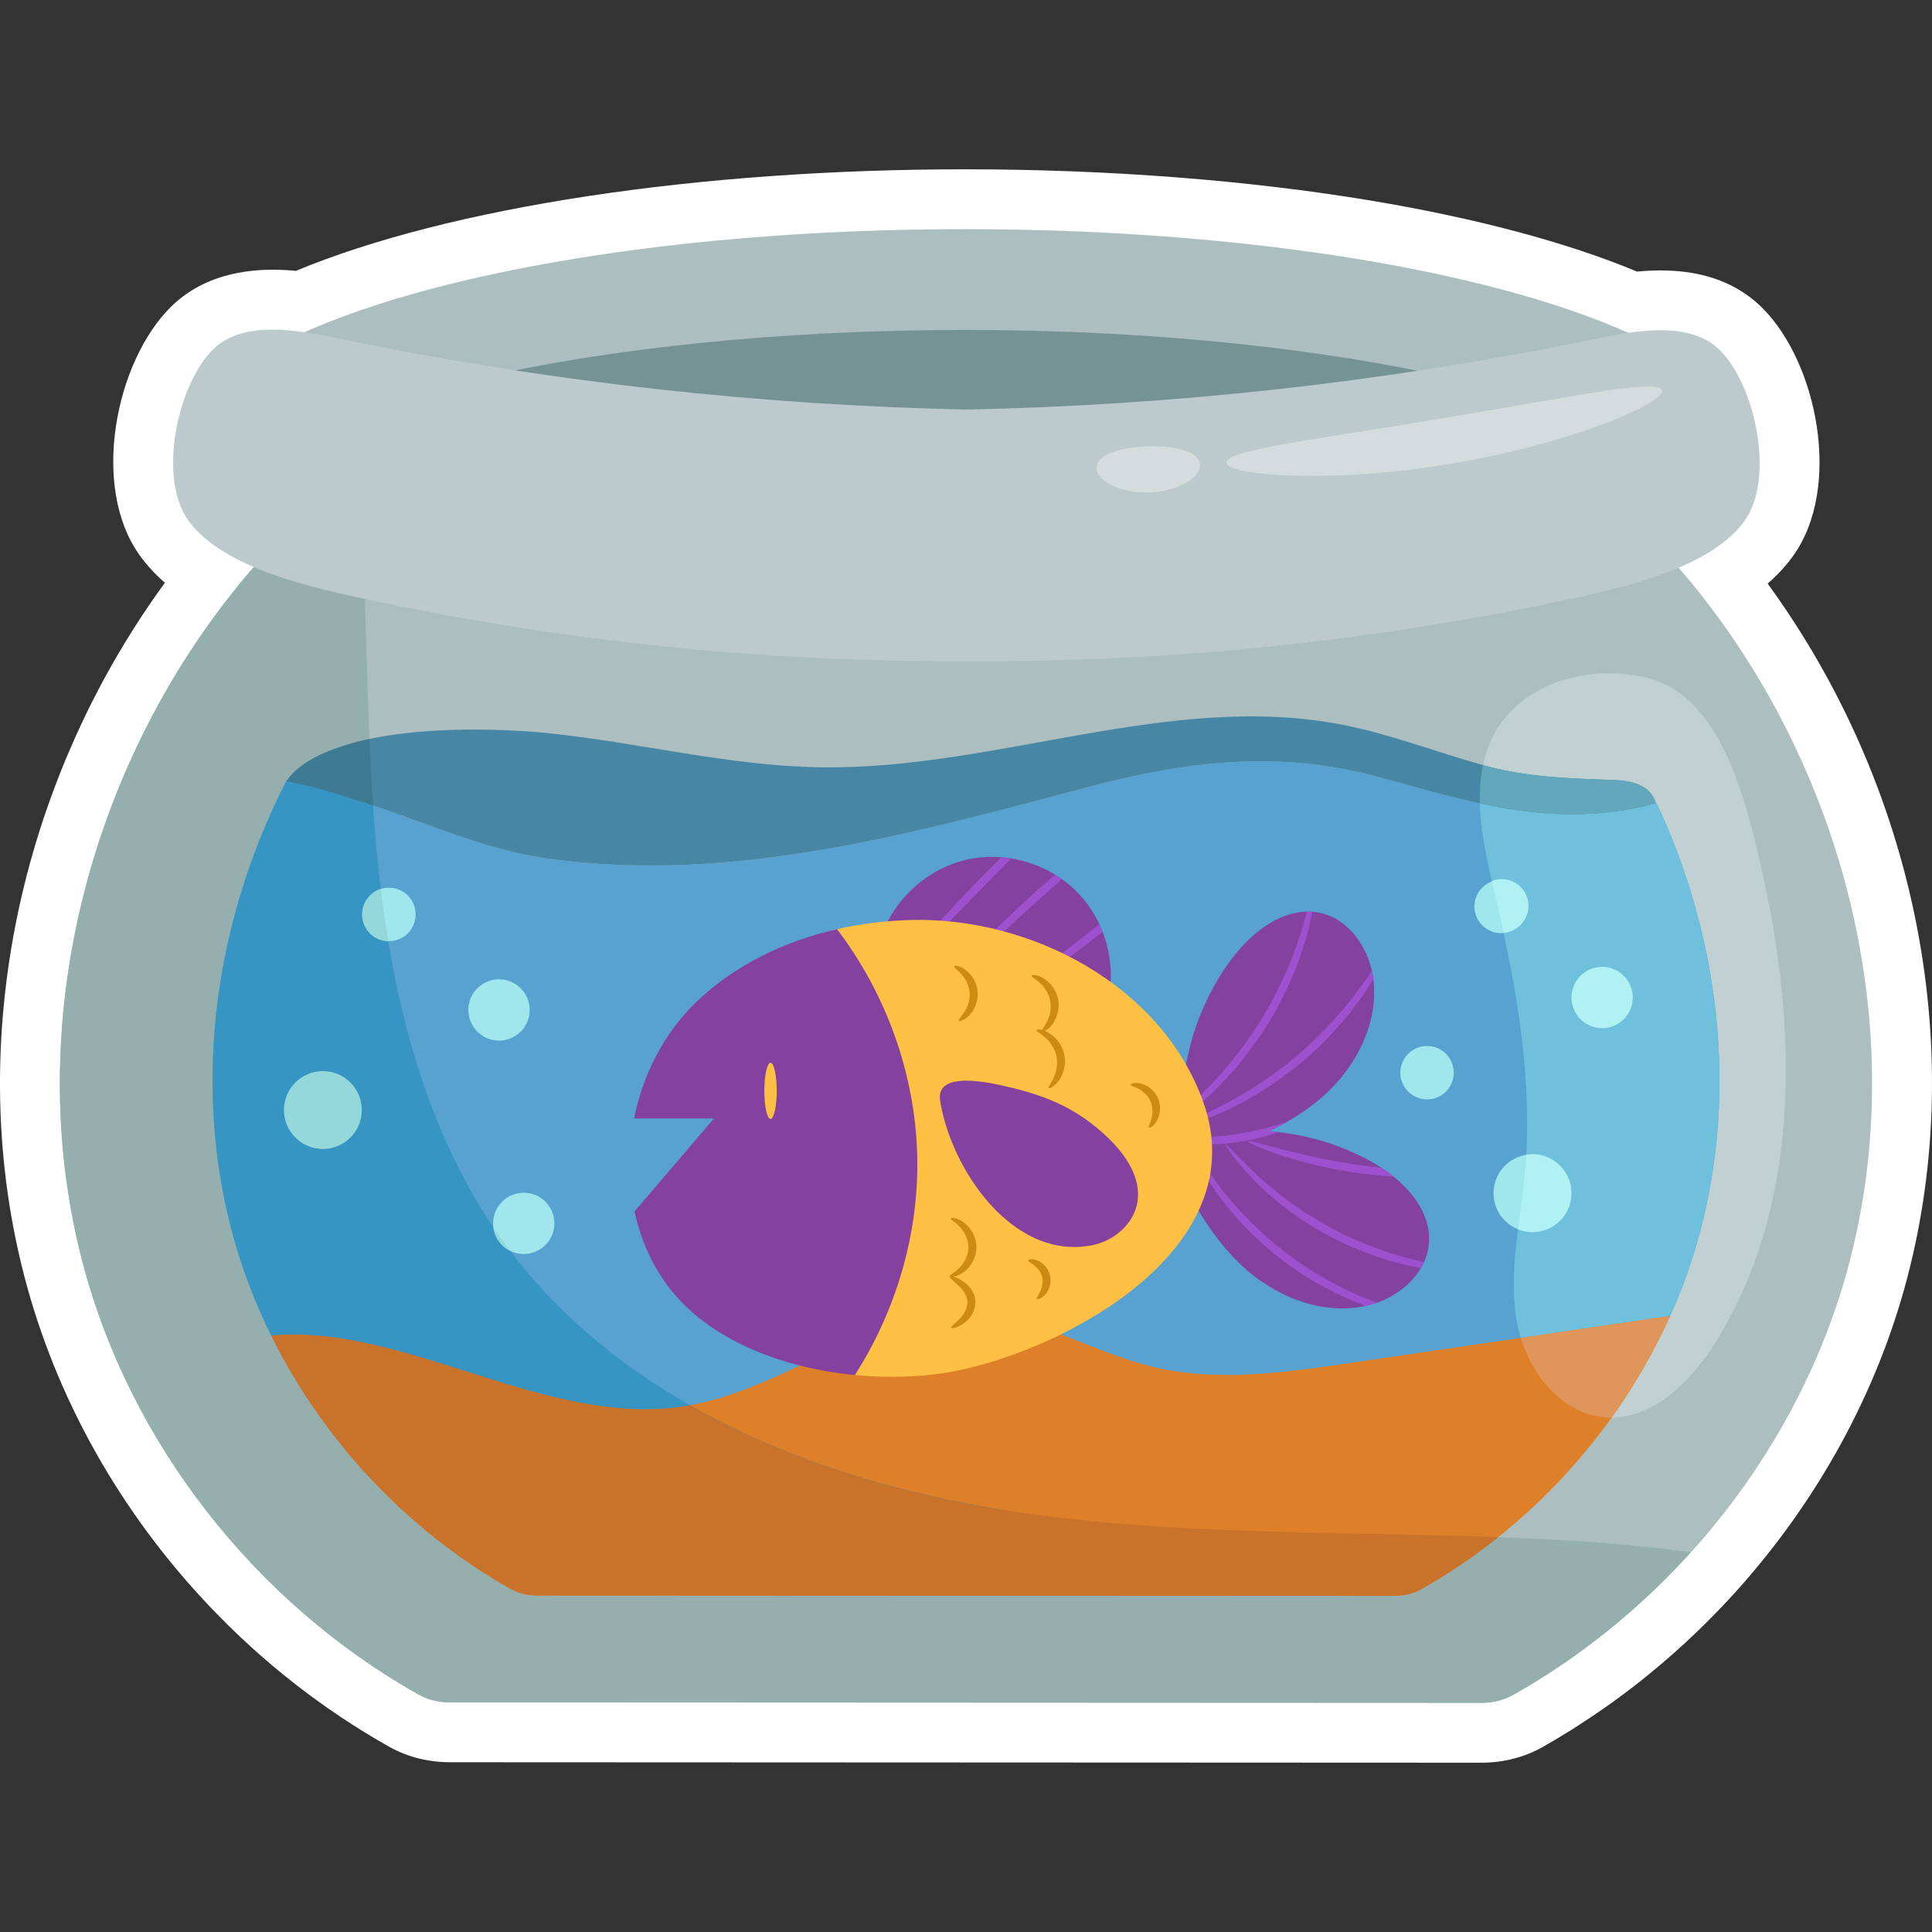<?xml version="1.0" encoding="UTF-8"?>
<!-- Generator: Adobe Illustrator 25.2.1, SVG Export Plug-In . SVG Version: 6.00 Build 0)  -->
<svg xmlns="http://www.w3.org/2000/svg" xmlns:xlink="http://www.w3.org/1999/xlink" version="1.1" id="Capa_1" x="0px" y="0px" viewBox="0 0 512 512" style="enable-background:new 0 0 512 512;" xml:space="preserve" width="512" height="512">
<rect x="0" y="0" width="512" height="512" fill="#333333" stroke="none"/>
<g>
	<path style="fill:#FFFFFF;" d="M475.062,147.512c13.265-18.202,6.581-51.55-8.195-66.079c-4.904-4.822-11.193-7.895-18.69-9.137   c-4.28-0.709-9.007-0.819-14.349-0.33c-18.613-7.753-43.026-14.254-70.977-18.884c-32.337-5.357-69.251-8.197-106.749-8.216   c-71.079-0.033-136.956,9.989-177.688,26.913c-8.294-0.806-22.656-0.727-33.041,9.464c-14.787,14.514-21.5,47.851-8.253,66.067   c1.85,2.544,4.036,4.914,6.581,7.118c-5.853,8.016-11.192,16.449-15.96,25.213c-1.135,2.081-2.232,4.182-3.309,6.307   c-3.187,6.317-6.12,12.866-8.716,19.469C7.824,225.481,2.84,246.337,0.905,267.408c-1.315,14.319-1.196,28.663,0.354,42.64   c0.263,2.36,0.569,4.719,0.913,7.082c1.05,7.123,2.487,14.219,4.271,21.078c8.37,32.19,25.311,62.405,48.992,87.377   c14.079,14.851,30.088,27.386,47.584,37.257c0.031,0.018,0.062,0.037,0.093,0.055c2.478,1.392,5.174,2.451,8.039,3.154   c0.808,0.197,1.626,0.363,2.448,0.5c1.839,0.305,3.73,0.458,5.632,0.462l273.365,0.123c5.747,0.002,11.313-1.413,16.104-4.09   c0.04-0.022,0.078-0.045,0.118-0.067c2.501-1.413,5.086-2.955,7.895-4.715c7.183-4.572,14.094-9.456,20.67-14.89   c7.963-6.512,15.519-13.704,22.463-21.38c21.924-24.243,37.708-53.136,45.65-83.556c16.068-61.576,1.864-130.391-37.058-183.784   C471,152.443,473.202,150.067,475.062,147.512z"/>
	<g>
		<g>
			<path style="fill:#ACBEBF;" d="M434.964,139.796l-120.529-24.387c-19.461,0.481-39.046,1.183-58.366,3.446     c-19.318-2.28-38.903-3-58.363-3.499L77.154,139.633C27.191,189.484,4.037,265.91,21.797,334.218     c12.519,48.148,45.777,90.405,89.016,114.809c0.013,0.008,0.027,0.016,0.041,0.023c2.548,1.435,5.46,2.095,8.385,2.097     l125.556,0.057l22.243,0.01l125.557,0.057c2.924,0.002,5.837-0.656,8.387-2.089c0.014-0.008,0.027-0.015,0.041-0.023     c43.261-24.364,76.558-66.59,89.121-114.727C507.966,266.14,484.882,189.693,434.964,139.796z"/>
		</g>
		<g>
			<path style="fill:#ACBEBF;" d="M59.498,138.548l393.123,0.18c7.131-5.951,11.057-12.324,11.06-18.963     c0.015-32.551-92.925-58.981-207.587-59.033C141.433,60.679,48.47,87.024,48.455,119.575     C48.452,126.214,52.372,132.591,59.498,138.548z"/>
		</g>
		<g>
			<path style="fill:#769393;" d="M256.083,87.436c-98.456-0.045-180.853,19.38-202.204,45.477c1.567,1.913,3.421,3.796,5.619,5.634     l393.123,0.18c2.2-1.836,4.056-3.717,5.625-5.629C436.918,106.981,354.539,87.481,256.083,87.436z"/>
		</g>
		<g>
			<g>
				<path style="fill:#C1D1D3;" d="M466.646,229.533c-3.957-17.155-10.475-45.36-30.411-49.963      c-18.483-4.268-39.724,3.616-43.393,23.969c-2.03,11.258,0.835,22.748,3.434,33.888c5.686,24.375,10.202,49.428,7.767,74.339      c-1.236,12.639-4.251,25.365-2.186,37.896c2.065,12.53,11.18,25.185,23.855,25.962c12.021,0.737,22.024-9.113,28.496-19.27      C477.656,319.554,476.454,272.052,466.646,229.533z"/>
			</g>
		</g>
		<g>
			<g>
				<path style="fill:#95AFAF;" d="M421.807,408.682c-51.459-3.703-103.467-0.452-154.456-8.314      c-50.989-7.863-102.792-28.85-133.319-70.441c-23.358-31.825-31.79-72.209-34.819-111.57      c-2.109-27.418-1.904-55.026-3.533-82.455l-18.526,3.731C27.191,189.484,4.037,265.91,21.797,334.218      c12.519,48.148,45.777,90.405,89.016,114.809c0.013,0.008,0.027,0.016,0.041,0.023c2.548,1.435,5.46,2.095,8.384,2.097      l125.557,0.057l22.243,0.01l125.557,0.057c2.924,0.002,5.837-0.656,8.386-2.089c0.014-0.008,0.027-0.015,0.041-0.023      c17.588-9.905,33.486-22.801,47.057-37.807C439.32,410.195,430.539,409.31,421.807,408.682z"/>
			</g>
		</g>
		<g>
			<path style="fill:#57A2D1;" d="M432.854,214.254c-24.096,4.561-44.288-1.972-67.393-8.296c-26.145-7.156-50.368-4.411-76.3,2.431     c-47.231,12.46-95.424,26.146-144.802,19.026c-15.992-2.306-30.959-9.227-46.232-14.172c-6.822-2.209-14.531-4.849-22.277-6.197     c-18.673,36.318-24.86,79.057-14.594,118.541c2.547,9.795,6.126,19.298,10.606,28.361L258.5,402.121l184.079-53.294     c3.338-7.444,6.073-15.157,8.136-23.061c9.775-37.454,4.746-77.855-11.715-112.929     C436.962,213.373,434.917,213.863,432.854,214.254z"/>
			<path style="fill:#6FC0DD;" d="M438.999,212.836c-4.826-2.305-32.881-3.817-46.818,0.076c0.203,8.208,2.214,16.453,4.094,24.515     c5.686,24.375,10.202,49.428,7.767,74.339c-1.236,12.639-4.251,25.365-2.186,37.896c0.258,1.566,0.626,3.134,1.098,4.681     c0.022,0.073,0.045,0.146,0.067,0.219l17.642,6.811l21.91-12.548c3.34-7.443,6.077-15.155,8.14-23.059     C460.489,288.311,455.46,247.911,438.999,212.836z"/>
		</g>
		<g>
			<g>
				<path style="fill:#4787A5;" d="M144.359,227.414c49.378,7.119,97.57-6.566,144.802-19.026c25.933-6.842,50.156-9.586,76.3-2.431      c23.105,6.324,43.298,12.857,67.393,8.296c2.008-0.38,3.999-0.86,5.982-1.38c-0.188-0.678-0.462-1.329-0.848-1.933      c-1.946-3.04-5.925-4.022-9.531-4.179c-12.227-0.53-23.14-0.593-35.144-3.918c-12.553-3.477-24.745-8.27-37.559-10.775      c-45.465-8.888-91.535,11.858-137.857,11.283c-24.425-0.303-48.364-6.537-72.66-9.059c-13.379-1.389-57.647-3.575-68.808,12.876      c7.55,1.376,15.047,3.921,21.699,6.074C113.4,218.187,128.368,225.109,144.359,227.414z"/>
			</g>
		</g>
		<g>
			<path style="fill:#DE802A;" d="M442.574,348.774c-1.892,0.252-3.773,0.522-5.637,0.795c-26.511,3.895-53.022,7.789-79.533,11.684     c-17.128,2.516-34.749,5.016-51.597,1.037c-16.059-3.792-30.743-13.342-47.216-14.278c-27.16-1.542-50.208,20.353-77.074,24.623     c-36.803,5.849-74.172-21.955-109.652-18.721c13.832,27.994,36.247,51.81,63.414,67.143c0.011,0.006,0.023,0.013,0.034,0.019     c2.119,1.193,4.541,1.742,6.972,1.743l227.312,0.104c2.432,0.001,4.854-0.546,6.974-1.737c0.012-0.006,0.023-0.013,0.034-0.019     C405.49,404.901,429.009,379.048,442.574,348.774z"/>
		</g>
		<g>
			<path style="fill:#3E7B93;" d="M97.926,195.844c-9.422,2.014-18.119,5.373-22.075,11.203c4.644,13.9,14.054,15.537,21.731,7.87     c0.189-0.188,1.306-1.422,1.306-1.422C98.491,207.617,98.173,201.733,97.926,195.844z"/>
			<path style="fill:#3795C4;" d="M258.5,402.121l7.059-2.044c-50.408-8.075-101.358-29.046-131.526-70.15     c-23.358-31.825-31.79-72.209-34.819-111.57c-0.125-1.619-0.217-3.241-0.326-4.862c-0.253-0.083-0.506-0.17-0.76-0.252     c-6.822-2.208-14.531-4.849-22.277-6.196c-18.673,36.318-24.86,79.057-14.594,118.541c2.547,9.795,6.126,19.298,10.606,28.361     L258.5,402.121z"/>
			<g>
				<path style="fill:#95D8DB;" d="M95.879,294.176c-0.002,5.696-4.622,10.312-10.319,10.31c-5.696-0.003-10.312-4.623-10.31-10.319      c0.003-5.696,4.622-10.312,10.319-10.31C91.266,283.859,95.882,288.479,95.879,294.176z"/>
			</g>
			<g>
				<path style="fill:#9FE6ED;" d="M416.432,316.209c-0.002,5.696-4.622,10.312-10.319,10.31      c-5.697-0.002-10.312-4.622-10.31-10.319c0.002-5.696,4.622-10.312,10.319-10.31      C411.819,305.893,416.435,310.513,416.432,316.209z"/>
			</g>
			<g>
				<path style="fill:#9FE6ED;" d="M140.367,267.652c-0.002,4.486-3.64,8.121-8.127,8.119c-4.486-0.002-8.121-3.64-8.119-8.126      c0.002-4.486,3.64-8.121,8.127-8.119C136.734,259.527,140.369,263.166,140.367,267.652z"/>
			</g>
			<g>
				<path style="fill:#B0F1F4;" d="M432.702,264.352c-0.002,4.486-3.64,8.121-8.126,8.119c-4.486-0.002-8.121-3.64-8.119-8.127      c0.002-4.486,3.64-8.121,8.126-8.119C429.069,256.228,432.704,259.866,432.702,264.352z"/>
			</g>
			<g>
				<path style="fill:#9FE6ED;" d="M146.918,324.209c-0.002,4.486-3.64,8.121-8.126,8.119c-4.486-0.002-8.121-3.64-8.119-8.126      c0.002-4.486,3.64-8.121,8.126-8.119C143.285,316.085,146.92,319.723,146.918,324.209z"/>
			</g>
			<g>
				<path style="fill:#9FE6ED;" d="M110.15,242.339c-0.002,3.912-3.174,7.081-7.086,7.08c-3.912-0.002-7.081-3.174-7.08-7.086      c0.002-3.912,3.174-7.081,7.086-7.08C106.983,235.255,110.152,238.427,110.15,242.339z"/>
			</g>
			<path style="fill:#C9722B;" d="M267.351,400.368c-29.292-4.517-58.844-13.377-84.485-27.974c-0.45,0.082-0.898,0.171-1.349,0.243     c-36.803,5.849-74.172-21.955-109.652-18.721c13.832,27.994,36.247,51.81,63.414,67.143c0.011,0.007,0.023,0.013,0.034,0.019     c2.119,1.193,4.541,1.742,6.973,1.743l227.312,0.104c2.432,0.001,4.854-0.546,6.974-1.737c0.012-0.006,0.023-0.013,0.034-0.019     c7.168-4.037,14.004-8.665,20.44-13.803C353.715,405.737,310.173,406.971,267.351,400.368z"/>
			<path style="fill:#95D8DB;" d="M100.914,235.589c-2.857,0.911-4.928,3.585-4.929,6.744c-0.002,3.855,3.078,6.986,6.912,7.078     C102.133,244.818,101.477,240.206,100.914,235.589z"/>
			<path style="fill:#95D8DB;" d="M135.225,331.493c-0.396-0.524-0.804-1.036-1.193-1.567c-1.135-1.546-2.224-3.118-3.289-4.704     C131.089,327.987,132.822,330.313,135.225,331.493z"/>
			<g>
				
					<ellipse transform="matrix(0.707 -0.707 0.707 0.707 -90.218 350.72)" style="fill:#9FE6ED;" cx="378.248" cy="284.263" rx="7.083" ry="7.083"/>
			</g>
			<g>
				
					<ellipse transform="matrix(0.393 -0.919 0.919 0.393 20.795 511.63)" style="fill:#9FE6ED;" cx="397.984" cy="240.062" rx="7.083" ry="7.083"/>
			</g>
			<path style="fill:#62A7BC;" d="M428.457,206.762c-12.227-0.53-23.14-0.593-35.144-3.918c-0.103-0.028-0.204-0.06-0.307-0.089     c-0.054,0.262-0.117,0.518-0.165,0.784c-0.561,3.11-0.738,6.239-0.66,9.372c13.134,2.816,26.2,4.082,40.673,1.342     c2.008-0.38,3.999-0.86,5.982-1.38c-0.188-0.678-0.462-1.33-0.848-1.933C436.042,207.901,432.063,206.918,428.457,206.762z"/>
			<path style="fill:#B0F1F4;" d="M398.209,232.983c-1.008-0.032-1.971,0.151-2.852,0.503c0.304,1.318,0.613,2.632,0.918,3.941     c0.752,3.222,1.48,6.457,2.178,9.701c3.595-0.235,6.493-3.165,6.61-6.841C405.188,236.377,402.119,233.107,398.209,232.983z"/>
			<path style="fill:#B0F1F4;" d="M416.432,316.209c0.003-5.696-4.613-10.316-10.31-10.319c-0.564,0-1.114,0.057-1.653,0.144     c-0.108,1.911-0.24,3.822-0.427,5.732c-0.456,4.663-1.154,9.339-1.75,14.012c1.183,0.473,2.469,0.741,3.821,0.741     C411.81,326.522,416.43,321.906,416.432,316.209z"/>
			<path style="fill:#E0965A;" d="M403.022,354.551c3.345,10.743,11.671,20.396,22.69,21.072c0.47,0.029,0.937,0.036,1.401,0.033     c6.029-8.427,11.229-17.439,15.461-26.883c-1.892,0.252-3.773,0.522-5.637,0.795C425.632,351.23,414.327,352.891,403.022,354.551     z"/>
		</g>
		<g>
			<g>
				<path style="fill:#8541A0;" d="M363.385,307.831c-8.293-4.604-17.596-7.317-27.05-8.061c5.061-2.43,9.846-5.347,14.073-9.047      c9.012-7.89,15.198-19.864,13.471-31.717c-1.114-7.65-6.176-15.207-13.693-17.012c-9.196-2.208-18.164,4.601-23.822,12.179      c-10.084,13.505-14.695,30.96-12.663,47.688c-0.087,0.024-0.176,0.042-0.262,0.066l-2.941,5.045      c4.941,10.912,10.865,21.714,19.893,29.587c9.028,7.873,21.723,12.397,33.237,9.095c7.431-2.13,14.241-8.16,15.021-15.851      C379.604,320.395,371.654,312.422,363.385,307.831z"/>
			</g>
			<g>
				<g>
					<path style="fill:#9E51CE;" d="M313.702,301.862c-0.018-0.148-0.015-0.299-0.032-0.447c-4.092-0.088-6.658-0.375-6.7-0.043       c-0.093,0.224,2.188,0.972,5.945,1.457l0.525-0.901C313.526,301.903,313.614,301.886,313.702,301.862z"/>
				</g>
				<g>
					<path style="fill:#9E51CE;" d="M329.931,302.348c3.253-0.566,6.241-1.393,8.888-2.317c-0.827-0.095-1.653-0.195-2.483-0.26       c1.647-0.791,3.251-1.657,4.83-2.561c-3.289,1.14-7.228,2.288-11.609,3.045c-6.158,1.137-11.788,1.249-15.887,1.161       c0.017,0.149,0.014,0.299,0.032,0.447c-0.087,0.024-0.176,0.042-0.262,0.066l-0.525,0.901       C317.12,303.372,323.181,303.585,329.931,302.348z"/>
				</g>
				<g>
					<path style="fill:#9E51CE;" d="M309.698,299.354c0.041,0.141,1.182-0.079,3.222-0.602c0.166-0.04,0.371-0.102,0.547-0.148       c-0.022-0.311-0.05-0.62-0.067-0.932C311.028,298.63,309.639,299.158,309.698,299.354z"/>
				</g>
				<g>
					<path style="fill:#9E51CE;" d="M333.195,289.924c4.259-2.609,8.759-5.789,13.124-9.566c4.328-3.82,8.083-7.854,11.239-11.724       c2.532-3.205,4.663-6.266,6.378-9.078c-0.023-0.183-0.031-0.366-0.057-0.549c-0.084-0.578-0.234-1.15-0.363-1.725       c-1.957,3.047-4.474,6.476-7.473,10.108c-3.176,3.725-6.889,7.628-11.124,11.366c-4.271,3.696-8.637,6.853-12.754,9.5       c-4.157,2.582-8.042,4.694-11.414,6.242c-2.977,1.39-5.467,2.415-7.351,3.175c0.017,0.311,0.045,0.621,0.067,0.932       c2.008-0.522,4.681-1.427,7.891-2.73C324.863,294.478,328.896,292.467,333.195,289.924z"/>
				</g>
				<g>
					<path style="fill:#9E51CE;" d="M313.27,294.692c-3.86,3.346-6.362,5.158-6.193,5.405c0.081,0.122,1.101-0.431,2.885-1.543       c0.94-0.566,2.069-1.336,3.338-2.274C313.282,295.75,313.276,295.222,313.27,294.692z"/>
				</g>
				<g>
					<path style="fill:#9E51CE;" d="M326.607,284.055c3.272-3.76,6.604-8.137,9.631-13.04c2.98-4.932,5.352-9.895,7.204-14.523       c1.782-4.658,3.085-8.963,3.873-12.645c0.171-0.772,0.318-1.497,0.458-2.208c-0.474-0.036-0.946-0.056-1.417-0.048       c-0.159,0.615-0.318,1.229-0.5,1.889c-0.96,3.577-2.388,7.753-4.232,12.278c-1.915,4.496-4.287,9.322-7.202,14.149       c-2.963,4.797-6.174,9.112-9.299,12.867c-3.183,3.706-6.247,6.883-8.991,9.371c-1.026,0.942-1.969,1.773-2.863,2.548       c0.005,0.53,0.012,1.058,0.03,1.588c1.162-0.859,2.441-1.858,3.826-3.006C320.042,290.892,323.277,287.767,326.607,284.055z"/>
				</g>
				<g>
					<path style="fill:#9E51CE;" d="M343.871,334.285c-4.757-3.362-8.956-7.005-12.553-10.546c-3.532-3.604-6.5-7.069-8.752-10.163       c-4.552-6.157-6.729-10.428-7.069-10.252c-0.132,0.066,0.312,1.179,1.235,3.149c0.447,0.993,1.037,2.186,1.841,3.507       c0.788,1.328,1.621,2.888,2.765,4.466c2.135,3.262,5.043,6.903,8.578,10.665c3.599,3.698,7.864,7.478,12.737,10.92       c4.91,3.389,9.928,6.091,14.639,8.196c1.603,0.683,3.15,1.279,4.666,1.836c0.558-0.123,1.117-0.248,1.67-0.406       c0.41-0.117,0.807-0.29,1.212-0.431c-2.141-0.799-4.399-1.728-6.745-2.786C353.533,340.281,348.666,337.594,343.871,334.285z"/>
				</g>
				<g>
					<path style="fill:#9E51CE;" d="M369.039,332.278c-4.383-1.418-9.113-3.246-13.881-5.597c-4.743-2.4-9.046-5.083-12.812-7.736       c-3.722-2.713-6.934-5.36-9.469-7.763c-5.103-4.774-7.84-8.18-8.128-7.953c-0.116,0.09,0.466,1.017,1.626,2.629       c1.135,1.63,2.989,3.834,5.449,6.398c2.444,2.584,5.62,5.408,9.362,8.269c3.785,2.801,8.163,5.603,13.02,8.059       c4.882,2.408,9.752,4.226,14.264,5.57c2.86,0.803,5.547,1.414,8.047,1.872c0.298-0.508,0.566-1.025,0.808-1.559       C374.768,333.903,371.995,333.181,369.039,332.278z"/>
				</g>
				<g>
					<path style="fill:#9E51CE;" d="M330.751,302.455c-0.095,0.253,2.767,1.653,7.626,3.334c4.854,1.684,11.737,3.557,19.501,4.773       c4.032,0.625,7.883,1.005,11.382,1.212c-1-0.806-2.041-1.558-3.105-2.259c-2.526-0.274-5.192-0.616-7.949-1.054       C342.882,306.122,330.97,301.837,330.751,302.455z"/>
				</g>
			</g>
			<g>
				<g>
					<path style="fill:#8541A0;" d="M233.414,248.561c3.346-10.174,12.269-18.316,22.706-20.718       c10.437-2.402,22.021,1.02,29.478,8.708c7.457,7.688,10.523,19.372,7.804,29.731"/>
				</g>
				<g>
					<g>
						<path style="fill:#9E51CE;" d="M259.73,232.848c-6.74,6.879-12.623,13.319-16.749,18.094c-4.128,4.775-6.52,7.868-6.306,8.059        c0.224,0.2,3.01-2.536,7.412-7.041c7.365-7.563,12.396-12.73,17.162-17.623c2.128-2.157,4.322-4.381,6.738-6.829        c-0.879-0.143-1.768-0.201-2.656-0.271C263.514,229.027,261.643,230.898,259.73,232.848z"/>
					</g>
					<g>
						<path style="fill:#9E51CE;" d="M275.098,235.751c-7.081,6.351-13.236,12.379-17.547,16.88        c-4.312,4.501-6.806,7.448-6.602,7.648c0.216,0.212,3.086-2.36,7.655-6.573c4.568-4.215,10.861-10.044,17.914-16.37        c1.655-1.483,3.275-2.924,4.851-4.319c-0.588-0.415-1.165-0.844-1.78-1.218C278.118,233.073,276.621,234.387,275.098,235.751z        "/>
					</g>
					<g>
						<path style="fill:#9E51CE;" d="M291.195,245.047c-7.903,6.223-15.149,11.74-20.393,15.745        c-5.243,4.006-8.462,6.53-8.289,6.778c0.162,0.234,3.686-1.854,9.168-5.558c5.405-3.65,12.695-8.904,20.501-15.038        c-0.263-0.683-0.585-1.338-0.895-2.001C291.257,244.998,291.227,245.022,291.195,245.047z"/>
					</g>
				</g>
			</g>
			<g>
				<g>
					<path style="fill:#FFC043;" d="M318.939,292.222c-10.972-31.152-45.848-49.268-77.629-48.415       c-6.503,0.175-13.07,0.971-19.484,2.433c-14.001,3.192-15.309,20.142-17.627,31.702c0,0,3.11,84.602,22.354,86.456       c9.822,0.946,19.564,0.471,27.972-1.34C285.067,356.481,332.187,329.833,318.939,292.222z"/>
				</g>
			</g>
			<g>
				<path style="fill:#8541A0;" d="M243.081,306.519c-0.461-21.663-8.156-43.037-21.248-60.277      c-14.003,3.192-27.279,9.554-37.563,19.545c-8.374,8.135-13.914,19.063-16.232,30.624l21.15,0.01l-21.036,24.616      c1.548,7.121,4.437,13.91,8.869,19.819c10.702,14.269,30.293,21.689,49.534,23.544      C237.529,347.256,243.514,326.886,243.081,306.519z"/>
			</g>
			<g>
				<path style="fill:#8541A0;" d="M289.318,330.029c5.803-1.108,11.136-5.599,12.107-11.427c1.065-6.392-3.039-12.508-7.708-17.003      c-7.795-7.504-15.768-11.031-26.163-13.464c-3.898-0.913-19.745-4.921-18.411,3.575      C251.944,309.526,268.151,334.068,289.318,330.029z"/>
			</g>
			<g>
				<g>
					<path style="fill:#FFC043;" d="M204.196,296.53c0.904,0.001,1.638-3.331,1.64-7.441c0.002-4.109-0.729-7.441-1.633-7.442       c-0.904-0.001-1.638,3.331-1.64,7.44C202.561,293.198,203.292,296.53,204.196,296.53z"/>
				</g>
			</g>
			<g>
				<g>
					<g>
						<path style="fill:#CC8C13;" d="M254.073,270.49c0.114,0.236,1.256,0.028,2.578-1.212c1.298-1.192,2.659-3.589,2.427-6.477        c-0.26-2.886-2.006-5.018-3.487-5.973c-1.513-0.999-2.673-1.01-2.746-0.759c-0.111,0.298,0.765,0.812,1.779,1.911        c1.013,1.071,2.146,2.861,2.335,5.002c0.176,2.142-0.638,4.098-1.455,5.325C254.69,269.56,253.913,270.215,254.073,270.49z"/>
					</g>
				</g>
				<g>
					<g>
						<path style="fill:#CC8C13;" d="M277.888,288.35c0.146,0.215,1.307-0.198,2.51-1.707c1.186-1.458,2.268-4.173,1.648-7.184        c-0.646-3.006-2.73-5.055-4.403-5.911c-1.709-0.897-2.938-0.807-2.985-0.552c-0.082,0.309,0.918,0.747,2.146,1.8        c1.224,1.024,2.671,2.808,3.16,5.1c0.476,2.295-0.13,4.511-0.837,5.941C278.427,287.297,277.688,288.1,277.888,288.35z"/>
					</g>
				</g>
				<g>
					<g>
						<path style="fill:#CC8C13;" d="M273.364,258.549c-0.084,0.308,0.872,0.746,2.032,1.778c1.156,1.003,2.512,2.739,2.929,4.94        c0.404,2.203-0.233,4.311-0.95,5.664c-0.71,1.381-1.443,2.134-1.254,2.391c0.138,0.221,1.281-0.127,2.497-1.544        c1.198-1.367,2.331-3.967,1.798-6.9c-0.561-2.929-2.556-4.945-4.166-5.787C274.604,258.205,273.412,258.293,273.364,258.549z"/>
					</g>
				</g>
				<g>
					<g>
						<path style="fill:#CC8C13;" d="M251.71,338.174c0.032,0.25,1.371,0.368,3.155-0.704c1.732-1.01,3.82-3.472,3.899-6.826        c0.017-3.355-2-5.876-3.702-6.935c-1.752-1.122-3.094-1.043-3.133-0.794c-0.089,0.313,0.985,0.764,2.197,1.971        c1.206,1.161,2.534,3.272,2.511,5.727c-0.048,2.455-1.435,4.527-2.674,5.653C252.717,337.439,251.63,337.859,251.71,338.174z"/>
					</g>
				</g>
				<g>
					<g>
						<path style="fill:#CC8C13;" d="M252.105,351.872c0.12,0.243,1.208,0.1,2.759-0.809c1.474-0.863,3.665-2.933,3.636-6.132        c-0.184-3.274-2.618-5.056-4.059-5.855c-1.552-0.825-2.583-1.047-2.729-0.81c-0.162,0.262,0.655,0.981,1.862,2.04        c1.163,1.03,2.739,2.67,2.799,4.685c0.047,2.067-1.313,3.826-2.422,4.877C252.816,350.953,251.961,351.596,252.105,351.872z"/>
					</g>
				</g>
				<g>
					<g>
						<path style="fill:#CC8C13;" d="M274.746,344.156c0.12,0.237,1.043,0.12,2.061-0.889c0.993-0.961,1.966-2.959,1.469-5.24        c-0.532-2.273-2.27-3.658-3.58-4.098c-1.353-0.473-2.237-0.182-2.243,0.084c-0.029,0.311,0.69,0.584,1.547,1.25        c0.855,0.641,1.868,1.78,2.202,3.234c0.324,1.456-0.101,2.92-0.597,3.866C275.118,343.332,274.585,343.889,274.746,344.156z"/>
					</g>
				</g>
				<g>
					<g>
						<path style="fill:#CC8C13;" d="M304.5,298.795c0.171,0.2,1.128-0.208,1.979-1.58c0.839-1.32,1.418-3.73,0.414-6.132        c-1.034-2.389-3.172-3.644-4.705-3.955c-1.579-0.339-2.536,0.066-2.511,0.329c0.008,0.315,0.879,0.485,2.008,1.089        c1.122,0.579,2.536,1.709,3.25,3.37c0.702,1.666,0.535,3.469,0.174,4.678C304.76,297.827,304.278,298.572,304.5,298.795z"/>
					</g>
				</g>
			</g>
		</g>
		<g>
			<path style="fill:#BCCACE;" d="M455.743,92.745c-8.854-8.706-25.682-4.408-36.79-2.155     c-53.595,10.868-108.171,16.832-162.844,17.942c-54.673-1.16-109.243-7.173-162.828-18.09     c-11.106-2.263-27.93-6.577-36.792,2.121c-9.402,9.229-14.814,34.039-6.54,45.416c9.279,12.76,33.233,17.853,47.508,20.907     c51.637,11.046,104.617,16.567,157.548,16.333l0,0.013c0.358,0.003,0.715-0.008,1.073-0.006c0.358-0.002,0.716,0.009,1.073,0.007     l0-0.013c52.931,0.283,105.915-5.19,157.563-16.189c14.278-3.041,38.236-8.112,47.527-20.864     C470.526,126.797,465.137,101.983,455.743,92.745z"/>
		</g>
		<g>
			<g>
				<g>
					<path style="fill:#D4DCDD;" d="M440.487,103.431c-1.072-3.303-26.592,2.251-58.109,7.418       c-31.493,5.305-57.438,8.306-57.383,11.778c-0.007,3.273,26.847,5.741,59.386,0.273       C416.94,117.549,441.552,106.527,440.487,103.431z"/>
				</g>
			</g>
			<g>
				<g>
					<path style="fill:#D4DCDD;" d="M317.945,122.699c-0.83-3.301-6.939-4.598-13.816-4.41c-6.875,0.251-12.889,1.935-13.507,5.282       c-0.261,1.655,1.054,3.433,3.572,4.797c2.503,1.364,6.214,2.26,10.325,2.131c4.111-0.133,7.757-1.264,10.168-2.785       C317.113,126.192,318.312,124.334,317.945,122.699z"/>
				</g>
			</g>
		</g>
	</g>
</g>















</svg>
